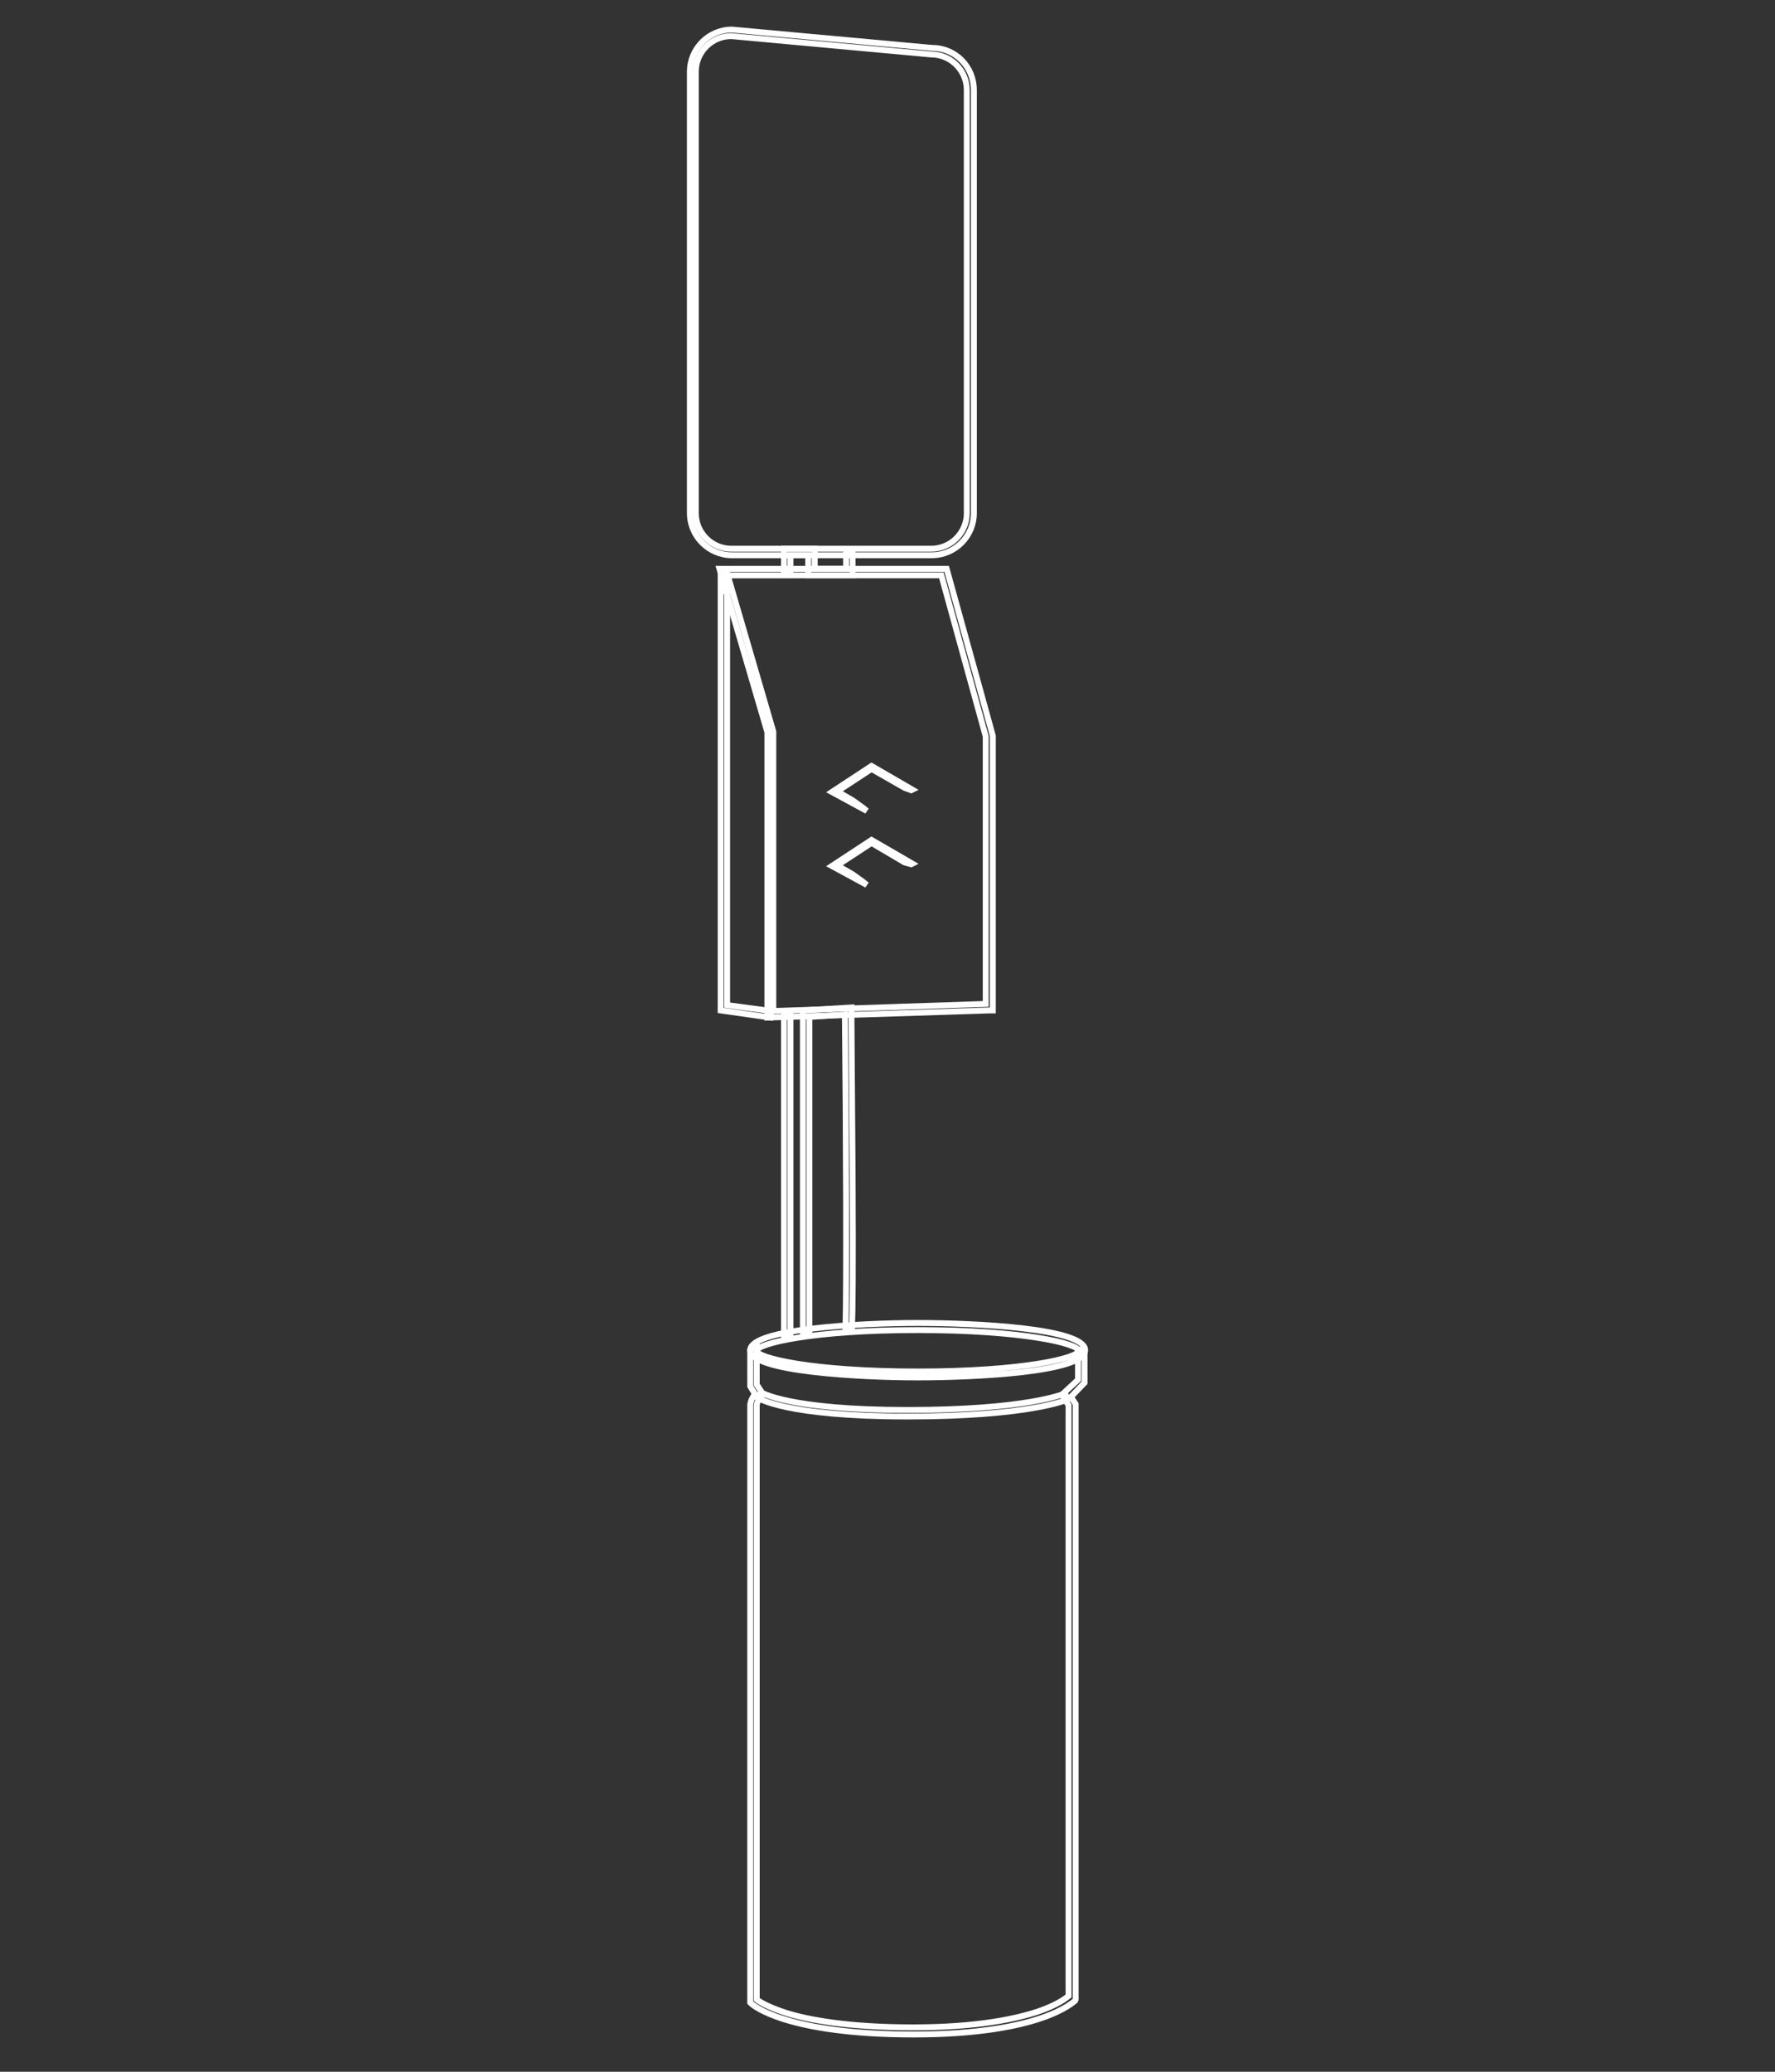 <?xml version="1.0" encoding="utf-8"?>
<!-- Generator: Adobe Illustrator 22.0.0, SVG Export Plug-In . SVG Version: 6.00 Build 0)  -->
<svg version="1.1" id="Layer_1" xmlns="http://www.w3.org/2000/svg" xmlns:xlink="http://www.w3.org/1999/xlink" x="0px" y="0px"
	 viewBox="0 0 300 350" style="enable-background:new 0 0 300 350;" xml:space="preserve">
<rect x="0" y="0" width="300" height="350" fill="#333333" stroke="none"/>
<style type="text/css">
	.st0{fill:none;stroke:#FFFFFF;stroke-miterlimit:10;}
</style>
<title>wastestation</title>
<g id="Layer_2_1_">
	<g id="Layer_1-2">
		<path class="st0" d="M129.7,171.9v-48.2l-8.1-27.6H160l7.8,28.2v46.4h-0.5L129.7,171.9z M123,97.2l7.7,26.4v47.2l35.9-1.2v-45.2
			l-7.5-27.2L123,97.2z"/>
		<polygon class="st0" points="130.2,171.9 121.8,170.7 121.8,96.6 122.9,96.6 122.9,169.8 130.3,170.8 		"/>
		<path class="st0" d="M155.1,232.7c-9.8,0-28.3-1-28.3-4.6c0-3.6,18.5-4.6,28.3-4.6s28.3,0.9,28.3,4.6
			C183.4,231.8,164.9,232.7,155.1,232.7z M155.1,224.7c-17.9,0-27.2,2.3-27.2,3.5s9.3,3.5,27.2,3.5s27.2-2.3,27.2-3.5
			S173,224.7,155.1,224.7z"/>
		<path class="st0" d="M154.4,343.7c-21.6,0-27.2-5-27.4-5.2l-0.2-0.2v-101c0.1-0.7,0.4-1.3,0.8-1.8l-0.8-1.3v-6.1l1.1-0.9v6.7
			l1.1,1.7l-0.3,0.3c-0.4,0.4-0.7,0.9-0.8,1.4v100.5c0.5,0.4,2,1.3,5.1,2.3c3.6,1.1,10.3,2.4,21.3,2.4c11,0,17.6-1.5,21.2-2.7
			c3.2-1.1,4.6-2.2,5.1-2.6v-99.8l-1.1-1.8l2.7-2.5v-5.1h1.1v5.6L181,236l0.8,1.2v100.6l-0.1,0.2C181.4,338.2,176,343.7,154.4,343.7
			z"/>
		<path class="st0" d="M153.4,239.3c-20.7,0-25.2-3.1-25.4-3.2l0.6-0.9c0,0,4.6,3,24.8,3c20.4,0,26.6-2.8,26.6-2.8l0.5,1
			C180.3,236.5,174,239.3,153.4,239.3z"/>
		<polygon class="st0" points="144.1,97.2 136.6,97.2 136.6,93.8 133.6,93.8 133.6,96.6 132.5,96.6 132.5,92.7 137.7,92.7 
			137.7,96.1 143,96.1 143,93.2 144.1,93.2 		"/>
		<path class="st0" d="M157.5,93.8h-33.8c-3.9,0-7.1-3.2-7.1-7.1l0,0V12.1c0-3.9,3.2-7.1,7.1-7.1l33.9,3.1l0,0c3.9,0,7,3.2,7,7.1
			v71.5C164.6,90.6,161.4,93.8,157.5,93.8z M123.6,6.1c-3.3,0-6,2.7-6,6v74.6c0,3.3,2.7,6,6,6h33.8c3.3,0,6-2.7,6-6V15.2
			c0-3.3-2.7-6-6-6L123.6,6.1z"/>
		<path class="st0" d="M136.8,224.8v-53l6-0.4c0.2,19.1,0.3,46.5,0.1,53l1.1,0c0.1-2.7,0.2-9.4,0.1-26.2
			c-0.1-13.6-0.2-27.2-0.2-27.4v-0.6l-8.2,0.5V225C136,224.9,136.4,224.9,136.8,224.8z"/>
		<path class="st0" d="M133.6,225.4v-54.2h-1.1v54.4L133.6,225.4z"/>
		<polygon class="st0" points="145.9,149 144.1,147.7 144.1,147.7 141.5,146.2 147.3,142.4 152.9,145.7 154,146 154.2,145.9 
			147.3,141.9 140.6,146.3 146.5,149.5 		"/>
		<polygon class="st0" points="145.9,136.5 144.1,135.2 144.1,135.2 141.5,133.7 147.3,129.9 152.9,133.1 154,133.5 154.2,133.4 
			147.3,129.4 140.6,133.8 146.5,137 		"/>
	</g>
</g>
</svg>

